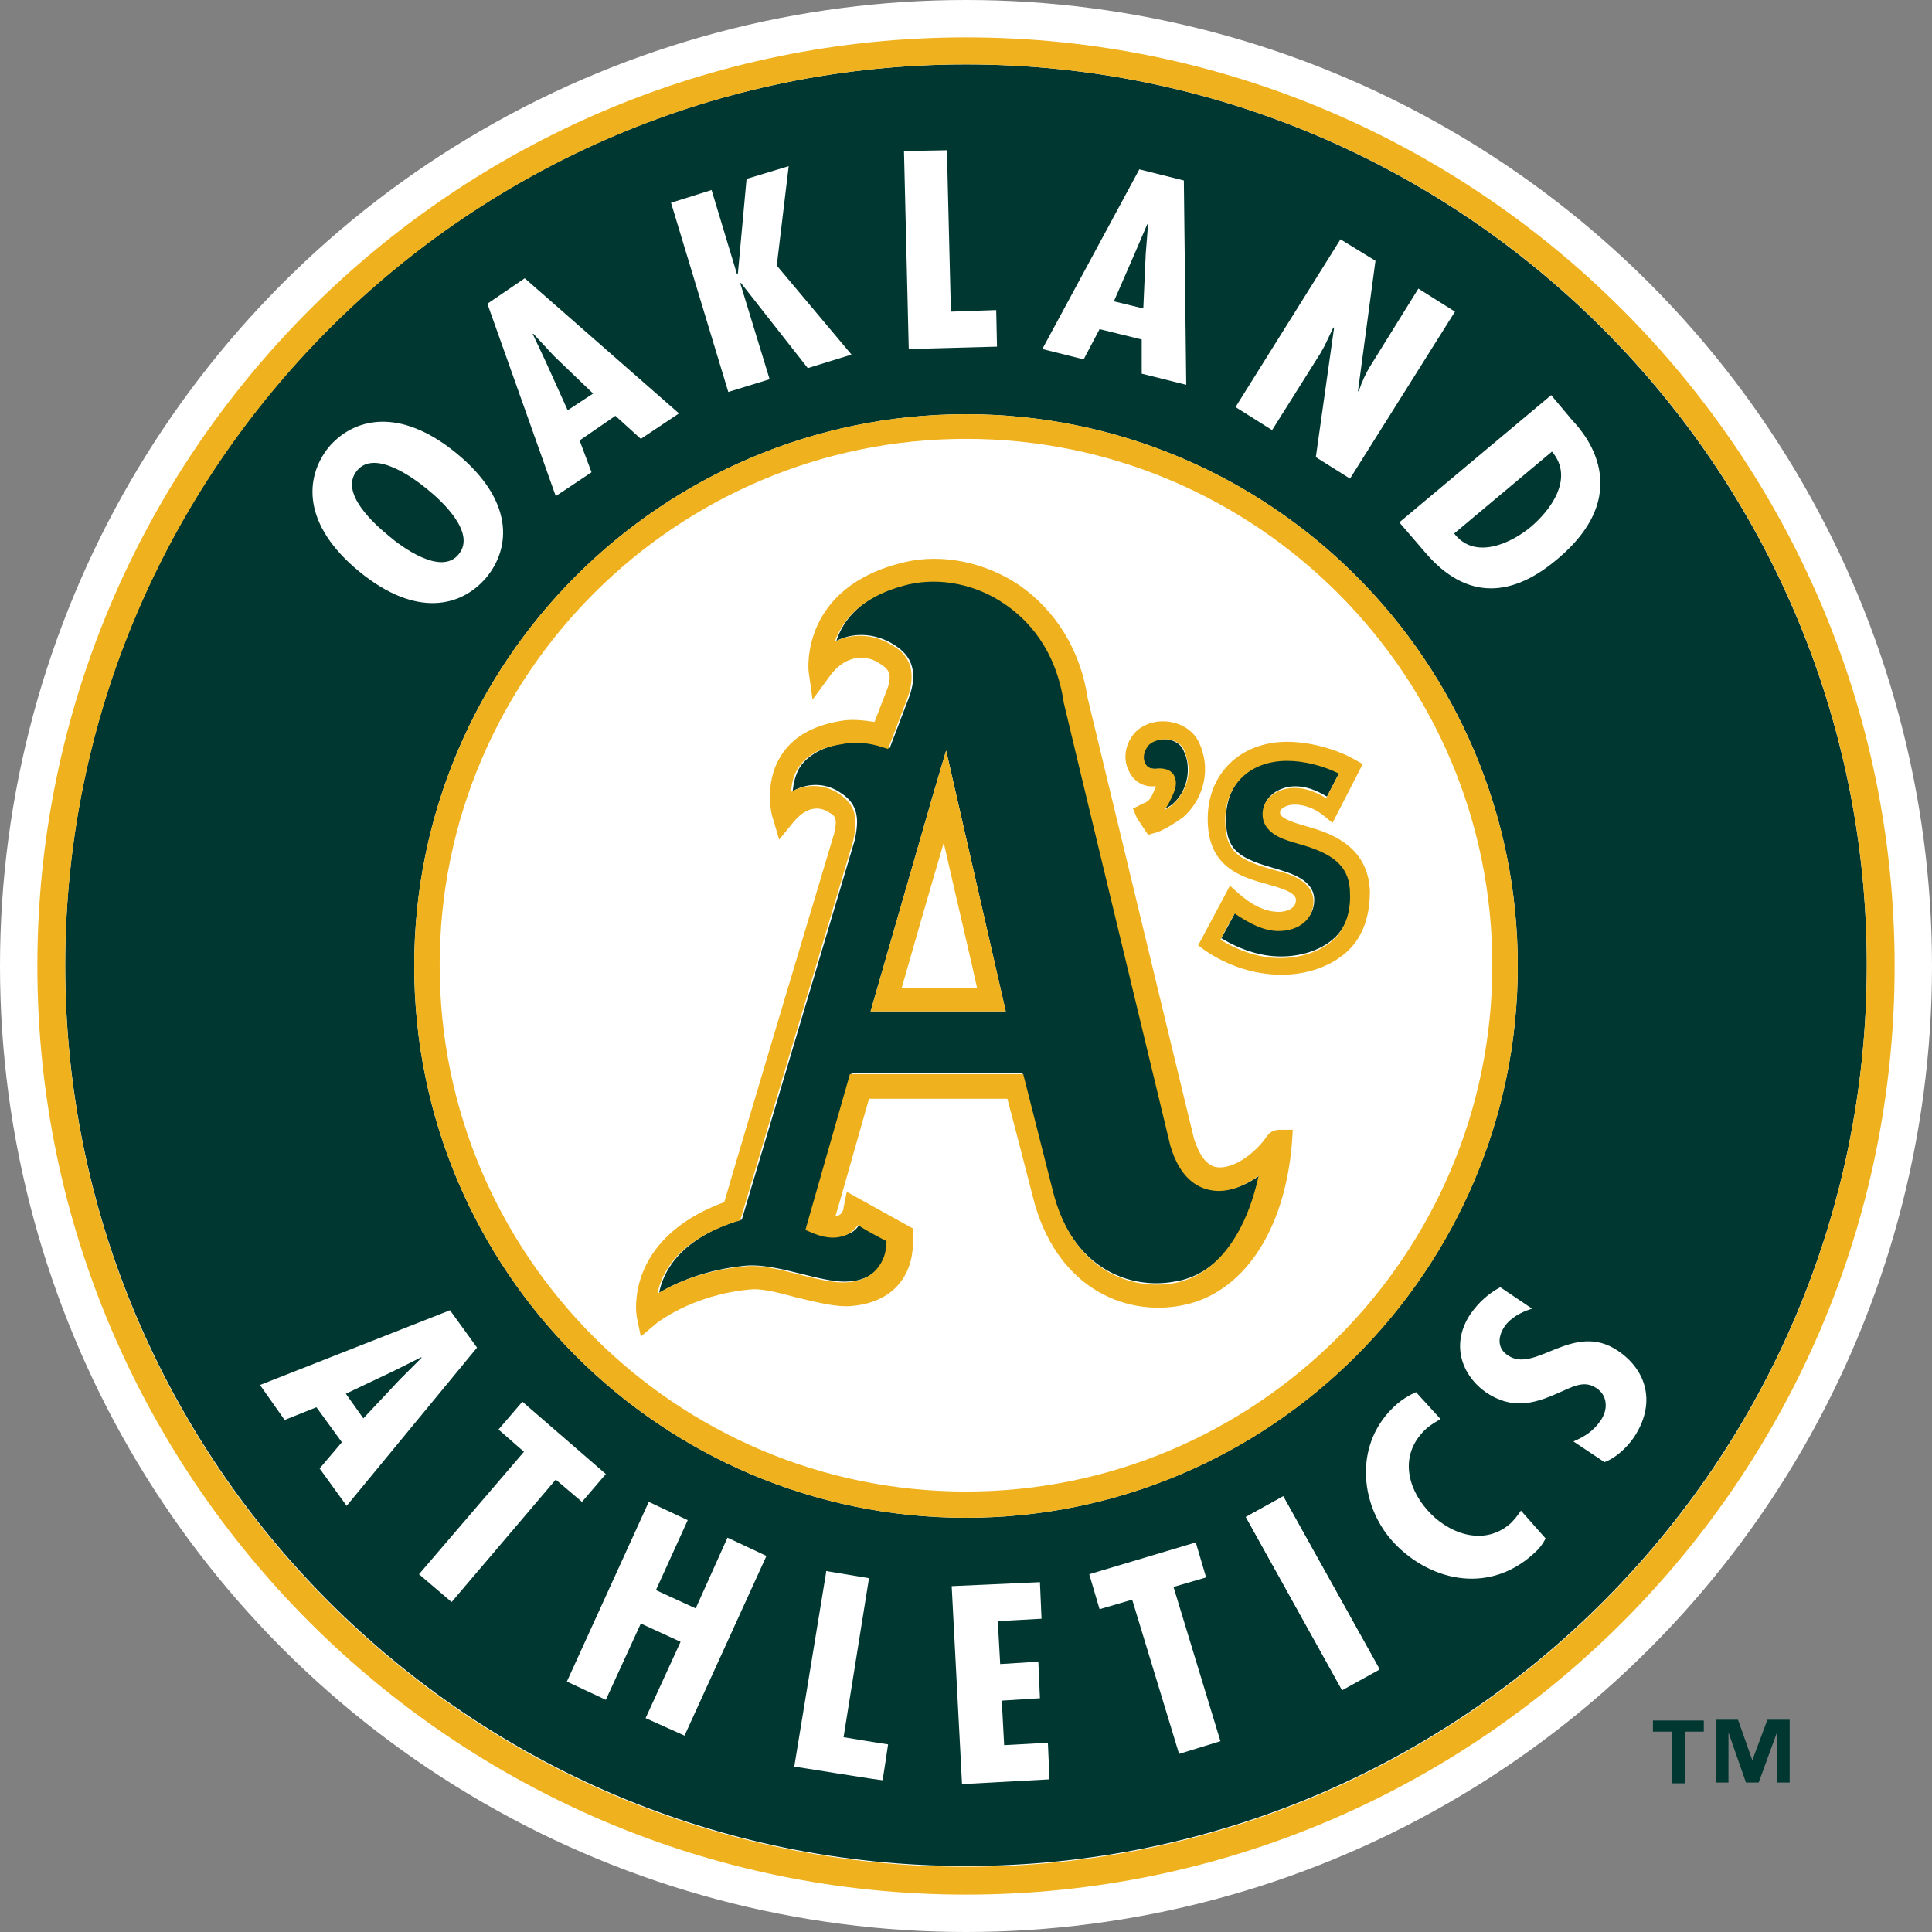 <?xml version="1.0" encoding="utf-8"?>
<!-- Generator: Adobe Illustrator 22.1.0, SVG Export Plug-In . SVG Version: 6.00 Build 0)  -->
<svg version="1.1" id="Layer_1" xmlns="http://www.w3.org/2000/svg" xmlns:xlink="http://www.w3.org/1999/xlink" x="0px" y="0px"
	 viewBox="0 0 243 243" style="enable-background:new 0 0 243 243;" xml:space="preserve">
<rect x="0" y="0" width="243" height="243" fill="#808080" stroke="none"/>
<style type="text/css">
	.st0{fill:#FFFFFF;}
	.st1{fill:#003831;}
	.st2{fill:#EFB21E;}
</style>
<g>
	<g>
		<circle class="st0" cx="121.5" cy="121.5" r="121.5"/>
		<g>
			<path class="st1" d="M121.5,8.1C59,8.1,8.2,58.9,8.2,121.4S59,234.7,121.5,234.7s113.3-50.8,113.3-113.3
				C234.8,59,184,8.1,121.5,8.1z M121.5,190.9c-38.3,0-69.4-31.1-69.4-69.4s31.1-69.4,69.4-69.4s69.4,31.1,69.4,69.4
				C190.9,159.7,159.8,190.9,121.5,190.9z"/>
			<path class="st2" d="M121.5,4.7C57.1,4.7,4.7,57.1,4.7,121.5s52.4,116.8,116.8,116.8s116.8-52.4,116.8-116.8S185.9,4.7,121.5,4.7
				z M121.5,234.8C59,234.8,8.2,184,8.2,121.5C8.2,59,59,8.1,121.5,8.1s113.3,50.8,113.3,113.3C234.8,184,184,234.8,121.5,234.8z"/>
			<path class="st0" d="M121.5,55.3C85,55.3,55.3,85,55.3,121.5s29.7,66.2,66.2,66.2s66.2-29.7,66.2-66.2S158,55.3,121.5,55.3z"/>
			<path class="st2" d="M121.5,52.1c-38.3,0-69.4,31.1-69.4,69.4s31.1,69.4,69.4,69.4s69.4-31.1,69.4-69.4S159.8,52.1,121.5,52.1z
				 M121.5,187.6c-36.5,0-66.2-29.7-66.2-66.2S85,55.2,121.5,55.2s66.2,29.7,66.2,66.2S158,187.6,121.5,187.6z"/>
		</g>
		<g>
			<path class="st1" d="M158.5,147.8c-1.8,1.3-4,2.2-6,1.8c-1.6-0.3-3.8-1.5-5.1-5.6c0,0-13.4-55.5-13.4-55.7
				c-1-6.8-4.6-10.5-7.4-12.4c-3.6-2.5-8.2-3.4-12.1-2.5c-6.2,1.4-8.5,4.7-9.3,7.2c2.6-1.3,5.3-0.7,7.1,0.4c1.1,0.7,3.7,2.3,2,6.8
				l-2.4,6.3l-1.3-0.4c-1.4-0.4-2.9-0.5-4.5-0.2c-2.6,0.4-4.5,1.5-5.5,3c-0.6,1-0.8,2.1-0.9,3c2.2-1.2,4.4-0.9,6,0.2
				c1.1,0.7,2.1,1.7,2.1,3.7c0,0.6-0.1,1.4-0.3,2.3l-14.2,47.7l-0.7,0.2c-7.3,2.4-9.2,6.5-9.7,9c2.2-1.3,5.8-2.9,10.8-3.4
				c2.1-0.2,4.6,0.4,7,1c2,0.5,4,1,5.5,1c1.9,0,3.3-0.6,4.2-1.6c1-1.1,1.2-2.4,1.3-3.6c-0.8-0.5-2.3-1.3-3.6-2
				c-0.3,0.5-0.7,0.9-1.2,1.1c-0.8,0.4-2.2,0.8-4.2,0l-1.2-0.5l5.6-19.6h20.4h1.1l3.7,14.6c2.5,10.1,9.9,12.6,15.4,11.6
				C153.1,160.4,156.9,155.2,158.5,147.8z M109.5,127.2l7.9-27.4l1.6-5.4l7.5,32.8H109.5z"/>
			<path class="st2" d="M117.4,99.8l-7.9,27.4h17L119,94.4L117.4,99.8z M113.4,124.3c0.7-2.5,3.5-12.2,5.3-18.3
				c1.4,6.2,3.7,15.9,4.2,18.3C120.6,124.3,115.7,124.3,113.4,124.3z"/>
			<path class="st2" d="M159,143.4c-1.5,1.9-4,3.7-6,3.4c-1.2-0.2-2.1-1.4-2.8-3.5c0,0.1-13.4-55.5-13.4-55.5c-0.9-6-4-11-8.6-14.2
				c-4.3-2.9-9.7-4-14.4-2.9c-13.2,3.1-12.1,13.6-12.1,13.7l0.5,3.6l2.2-3c2.2-3,4.9-2.4,6-1.7c0.8,0.5,1.5,0.9,1.5,1.9
				c0,0.4-0.1,1-0.4,1.7c0,0-1,2.6-1.5,3.9c-1.4-0.2-2.9-0.4-4.4-0.1c-3.5,0.6-6,2.1-7.4,4.4c-2.2,3.5-1.1,7.7-1,7.8l0.8,2.7
				l1.8-2.2c1.9-2.3,3.6-1.8,4.5-1.2c0.7,0.4,1.1,0.7,0.6,2.7c0,0-12.2,40.7-13.8,46.3c-10,3.7-11.1,10.4-11.1,13.2
				c0,0.8,0.1,1.2,0.1,1.3l0.5,2.4l1.9-1.6c0,0,4.4-3.6,11.7-4.3c1.6-0.2,3.8,0.4,6,1c2.2,0.5,4.4,1.1,6.3,1.1
				c2.6-0.1,4.8-0.9,6.3-2.5s2.2-3.8,2-6.5v-0.8l-8.3-4.6l-0.4,2c0,0.3-0.2,0.7-0.5,0.9c-0.1,0.1-0.3,0.1-0.5,0.1
				c0.7-2.3,3.7-13,4.2-14.7c1.8,0,15.5,0,17.4,0c0.5,1.8,3.2,12.3,3.2,12.3c2.8,11.3,11.4,15.1,18.7,13.7c7.6-1.4,13-9.2,13.9-20.5
				l0.1-1.6H161C160,142.1,159.6,142.5,159,143.4z M132.4,149.7l-3.7-14.6h-1.1h-20.7l-5.6,19.6l1.2,0.5c2.1,0.8,3.4,0.4,4.2,0
				c0.5-0.3,0.9-0.7,1.2-1.1c1.3,0.8,2.8,1.6,3.6,2c0,1.2-0.3,2.5-1.3,3.6c-0.9,1-2.3,1.6-4.2,1.6c-1.5,0-3.5-0.5-5.5-1
				c-2.4-0.6-4.9-1.3-7-1c-5,0.5-8.6,2.1-10.8,3.4c0.5-2.6,2.5-6.6,9.7-9l0.7-0.2l14.2-47.7c0.2-0.9,0.3-1.6,0.3-2.3
				c0-2-1-2.9-2.1-3.7c-1.6-1-3.8-1.4-6-0.2c0.1-0.9,0.2-2,0.9-3c1-1.6,2.8-2.6,5.5-3c1.5-0.3,3-0.2,4.5,0.2l1.3,0.4l2.4-6.3
				c1.7-4.6-0.9-6.2-2-6.8c-1.7-1.1-4.5-1.7-7.1-0.4c0.9-2.5,3.1-5.7,9.3-7.2c4-0.9,8.5,0,12.1,2.5c2.8,1.9,6.4,5.6,7.4,12.4
				c0,0.1,13.4,55.7,13.4,55.7c1.2,4.1,3.4,5.3,5.1,5.6c2,0.4,4.2-0.5,6-1.8c-1.6,7.4-5.4,12.6-10.7,13.5
				C142.3,162.3,134.9,159.9,132.4,149.7z"/>
			<path class="st1" d="M164.3,106.2l-1.7-0.5c-1.3-0.4-3.7-1.2-3.7-3.5c0-2,2-3.3,4-3.3c1.4,0,2.7,0.5,4,1.3c0.5-1,1.1-2.1,1.6-3.1
				c-2-0.9-4.4-1.6-6.5-1.6c-4.7,0-7.8,3-7.8,7.5c0,4.1,1.8,5,6.4,6.3c1.6,0.5,4.7,1.3,4.7,3.9c0,2.2-1.8,3.7-4.4,3.7
				c-1.9,0-3.7-0.8-5.5-2.2c-0.6,1.1-1.2,2.3-1.8,3.3c2.3,1.4,4.9,2.3,7.5,2.3s5-0.8,6.6-2.2c1.5-1.3,2.3-3.3,2.3-6.1
				C169.9,109.1,168.2,107.3,164.3,106.2z"/>
			<path class="st2" d="M164.9,104.1l-1.7-0.5c-0.8-0.3-2.2-0.7-2.2-1.4c0-0.6,1-1,1.8-1c1.3,0,2.6,0.5,3.7,1.4l1.1,0.9l3.8-7.4
				l-0.9-0.5c-2.4-1.4-5.8-2.3-8.6-2.3c-5.9,0-10,4-10,9.7c0,6.1,4.1,7.3,7.8,8.3c1.3,0.4,3.3,0.9,3.3,1.9c0,1.4-1.9,1.5-2.1,1.5
				c-1.7,0-3.4-0.8-5.2-2.4l-1-0.9l-4,7.5l0.8,0.6c2.9,2,6.3,3.1,9.7,3.1c3.1,0,6-1,8-2.7s3.1-4.3,3.1-7.8
				C172.1,106.8,168,105,164.9,104.1z M167.6,118.3c-1.6,1.4-4,2.2-6.6,2.2s-5.2-0.9-7.5-2.3c0.5-1,1.2-2.3,1.8-3.3
				c1.9,1.3,3.7,2.2,5.5,2.2c2.6,0,4.4-1.5,4.4-3.7c0-2.6-3-3.5-4.7-3.9c-4.6-1.3-6.4-2.2-6.4-6.3c0-4.5,3.1-7.5,7.8-7.5
				c2.1,0,4.5,0.6,6.5,1.6c-0.5,1-1.1,2.1-1.6,3.1c-1.3-0.8-2.6-1.3-4-1.3c-2,0-4,1.2-4,3.3c0,2.3,2.4,3.1,3.7,3.5l1.7,0.5
				c3.9,1.2,5.6,2.9,5.6,6C169.9,114.9,169.1,117,167.6,118.3z"/>
			<path class="st1" d="M145.2,96.7c0.7,0,1.7-0.1,2.3,0.7c0.2,0.3,0.3,0.7,0.3,1.1c0,0.5-0.2,1.1-0.4,1.5c-0.4,0.9-0.7,1.5-1.1,1.9
				c0.4-0.3,0.9-0.5,1.1-0.7c1.1-0.9,2-2.5,2-4.4c0-0.7-0.1-1.5-0.5-2.3c-0.4-1.1-1.5-1.4-2-1.5c-1-0.1-2,0.1-2.5,0.7
				c-0.7,0.8-0.7,1.8-0.4,2.4C144.2,96.5,144.6,96.7,145.2,96.7z"/>
			<path class="st2" d="M145.2,98.9c0,0,0.1,0,0.2,0c0,0.1-0.1,0.2-0.1,0.2c-0.6,1.6-0.9,1.7-1.6,2l-1.2,0.6l0.5,1.2l1.4,2.1
				l0.7-0.2c1.1-0.2,3-1.5,3.7-2c2.2-1.9,3.7-5.5,2.1-9.2c-0.6-1.5-2-2.5-3.7-2.8c-1.8-0.3-3.5,0.3-4.5,1.4
				c-1.2,1.4-1.5,3.3-0.7,4.8C142.6,98.3,143.8,99,145.2,98.9z M144.5,93.7c0.5-0.5,1.5-0.8,2.5-0.7c0.6,0.1,1.6,0.4,2,1.5
				c0.3,0.8,0.5,1.6,0.5,2.3c0,1.9-1,3.5-2,4.4c-0.2,0.2-0.7,0.5-1.1,0.7c0.4-0.4,0.7-1,1.1-1.9c0.2-0.4,0.4-1,0.4-1.5
				c0-0.4-0.1-0.7-0.3-1.1c-0.6-0.8-1.6-0.8-2.3-0.7c-0.6,0-1-0.2-1.2-0.6C143.7,95.5,143.8,94.5,144.5,93.7z"/>
		</g>
		<g>
			<path class="st0" d="M60,169.5l-16.4,19.9l-3.4-4.7l2.8-3.3l-3.2-4.4l-4,1.6l-3.1-4.4l23.9-9.4L60,169.5z M50.3,173.5l2.7-2.7
				v-0.1l-3.4,1.7l-6.1,2.9l2.2,3.1L50.3,173.5z"/>
			<path class="st0" d="M76.2,185.4l-3,3.5l-3.3-2.8l-13.1,15.4l-4.1-3.5l13.2-15.4l-3.2-2.8l3-3.5L76.2,185.4z"/>
			<path class="st0" d="M86.5,191.2l-4,8.8l5,2.3l4-8.9l4.9,2.3l-10.3,22.6l-4.9-2.2l4.4-9.6l-5-2.3l-4.4,9.6l-4.9-2.3l10.3-22.6
				L86.5,191.2z"/>
			<g>
				<path class="st0" d="M111,223.9c0.1-0.4,0.7-4.5,0.7-4.5l0,0l0,0l0,0c-0.2,0-5.6-0.9-5.6-0.9l3.2-20l0,0l-5.4-0.9l0,0l0,0v0.2
					c-0.3,1.8-4,24.4-4,24.4C100.1,222.2,111,224,111,223.9L111,223.9L111,223.9L111,223.9z M111.8,219.4L111.8,219.4L111.8,219.4
					L111.8,219.4z M106.2,218.5L106.2,218.5L106.2,218.5L106.2,218.5z"/>
			</g>
			<path class="st0" d="M130.8,199l0.2,4.6l-5.5,0.3l0.3,5.4l4.8-0.3l0.2,4.6l-4.8,0.3l0.3,5.6l5.5-0.3l0.2,4.6l-11,0.6l-1.3-24.9
				L130.8,199z"/>
			<path class="st0" d="M150.4,194l1.3,4.4l-4.1,1.2l5.9,19.4l-5.2,1.6l-5.9-19.4l-4.1,1.2L137,198L150.4,194z"/>
			<path class="st0" d="M161.4,188.2l12.1,21.7l-4.7,2.6l-12.1-21.7L161.4,188.2z"/>
			<path class="st0" d="M161.4,188.2l-4.7,2.6l12.1,21.8l4.7-2.6C173.5,209.9,161.4,188.2,161.4,188.2L161.4,188.2L161.4,188.2z"/>
			<path class="st0" d="M181.2,178.5c-0.6,0.3-1.2,0.7-1.7,1.1c-3.6,3.2-2.5,7.5,0,10.3c2.4,2.8,7,4.8,10.5,1.7
				c0.5-0.5,0.9-1,1.3-1.6l3.1,3.5c-0.4,0.8-0.9,1.4-1.6,2c-5.8,5.2-13.3,3.2-17.7-1.7c-4.1-4.6-4.9-12.4,0.6-17.2
				c0.7-0.6,1.5-1.1,2.4-1.5L181.2,178.5z"/>
			<path class="st0" d="M192.7,164.6c-1.3,0.4-2.7,1.1-3.5,2.3c-0.9,1.4-0.8,2.8,0.5,3.6c3.4,2.3,8.2-4.4,13.8-0.6
				c3.7,2.5,4.8,6.7,2,10.9c-0.9,1.3-2.3,2.6-3.7,3.1l-3.9-2.6c1.4-0.6,2.5-1.3,3.4-2.6c1-1.4,0.9-3.2-0.5-4.1
				c-1.6-1.1-3.1-0.1-4.8,0.6c-3.3,1.5-5.9,2-9,0c-3.2-2.2-4.6-6.2-2-10c1-1.4,2.2-2.5,3.7-3.3L192.7,164.6z"/>
		</g>
		<g>
			<path class="st0" d="M57.4,57c7.2,5.9,6.9,11.8,3.8,15.6c-3.1,3.7-8.8,5.2-16-0.7C38,66,38.3,60.1,41.3,56.3
				C44.4,52.6,50.2,51.1,57.4,57z M57.7,69.7c2.3-2.8-2.5-7-4-8.2c-1.7-1.4-6.6-5-8.8-2.3c-2.3,2.8,2.3,6.8,4,8.2
				C50.4,68.7,55.5,72.5,57.7,69.7z"/>
			<path class="st0" d="M66,35l19.4,17l-4.8,3.2l-3.2-2.9l-4.5,3.1l1.5,4l-4.5,3l-8.6-24.2L66,35z M69.7,44.8L67.1,42H67l1.6,3.4
				l2.8,6.2l3.2-2.1L69.7,44.8z"/>
			<path class="st0" d="M89.5,23.9l3.2,10.6h0.1l1.1-12l5.3-1.6l-1.5,12.5l9.4,11.2l-5.5,1.7l-8.4-10.7h-0.1l3.7,12.1l-5.2,1.6
				l-7.2-23.8L89.5,23.9z"/>
			<path class="st0" d="M119.1,18.9l0.5,20.3l5.7-0.2l0.1,4.6l-11.1,0.3L113.7,19L119.1,18.9z"/>
			<path class="st0" d="M148.9,22.7l0.3,25.7l-5.6-1.4v-4.3l-5.3-1.3l-2,3.8l-5.2-1.3l12.2-22.6L148.9,22.7z M144.1,32l0.3-3.8h-0.1
				l-1.5,3.5l-2.7,6.2l3.7,0.9L144.1,32z"/>
			<path class="st0" d="M173,32.8l-2.2,16.4h0.1c0.4-1.2,0.9-2.3,1.6-3.4l5.9-9.5l4.6,2.9l-13.2,21l-4.3-2.7l2.3-16.3h-0.1l-1.1,2.3
				l-0.5,0.9l-6.1,9.7l-4.6-2.9l13.2-21.1L173,32.8z"/>
			<path class="st0" d="M176,65.7l19.1-16l2.6,3.1c0.6,0.7,8.8,8.6-1.8,17.5c-5.4,4.6-11.3,5.6-16.8-1L176,65.7z M192.5,66.3
				c2.4-2,5.6-6.1,2.7-9.5l-12.3,10.3C185.5,70.5,190.1,68.3,192.5,66.3z"/>
		</g>
	</g>
	<g>
		<g>
			<path class="st1" d="M214.3,217.8h-2.4v6.5h-1.6v-6.5h-2.4v-1.4h6.4V217.8z M225.1,224.2h-1.6v-6.3l0,0l-2.3,6.3h-1.6l-2.2-6.3
				l0,0v6.3h-1.6v-7.9h2.8l1.8,5.1l0,0l1.9-5.1h2.8L225.1,224.2L225.1,224.2z"/>
		</g>
	</g>
</g>
</svg>
